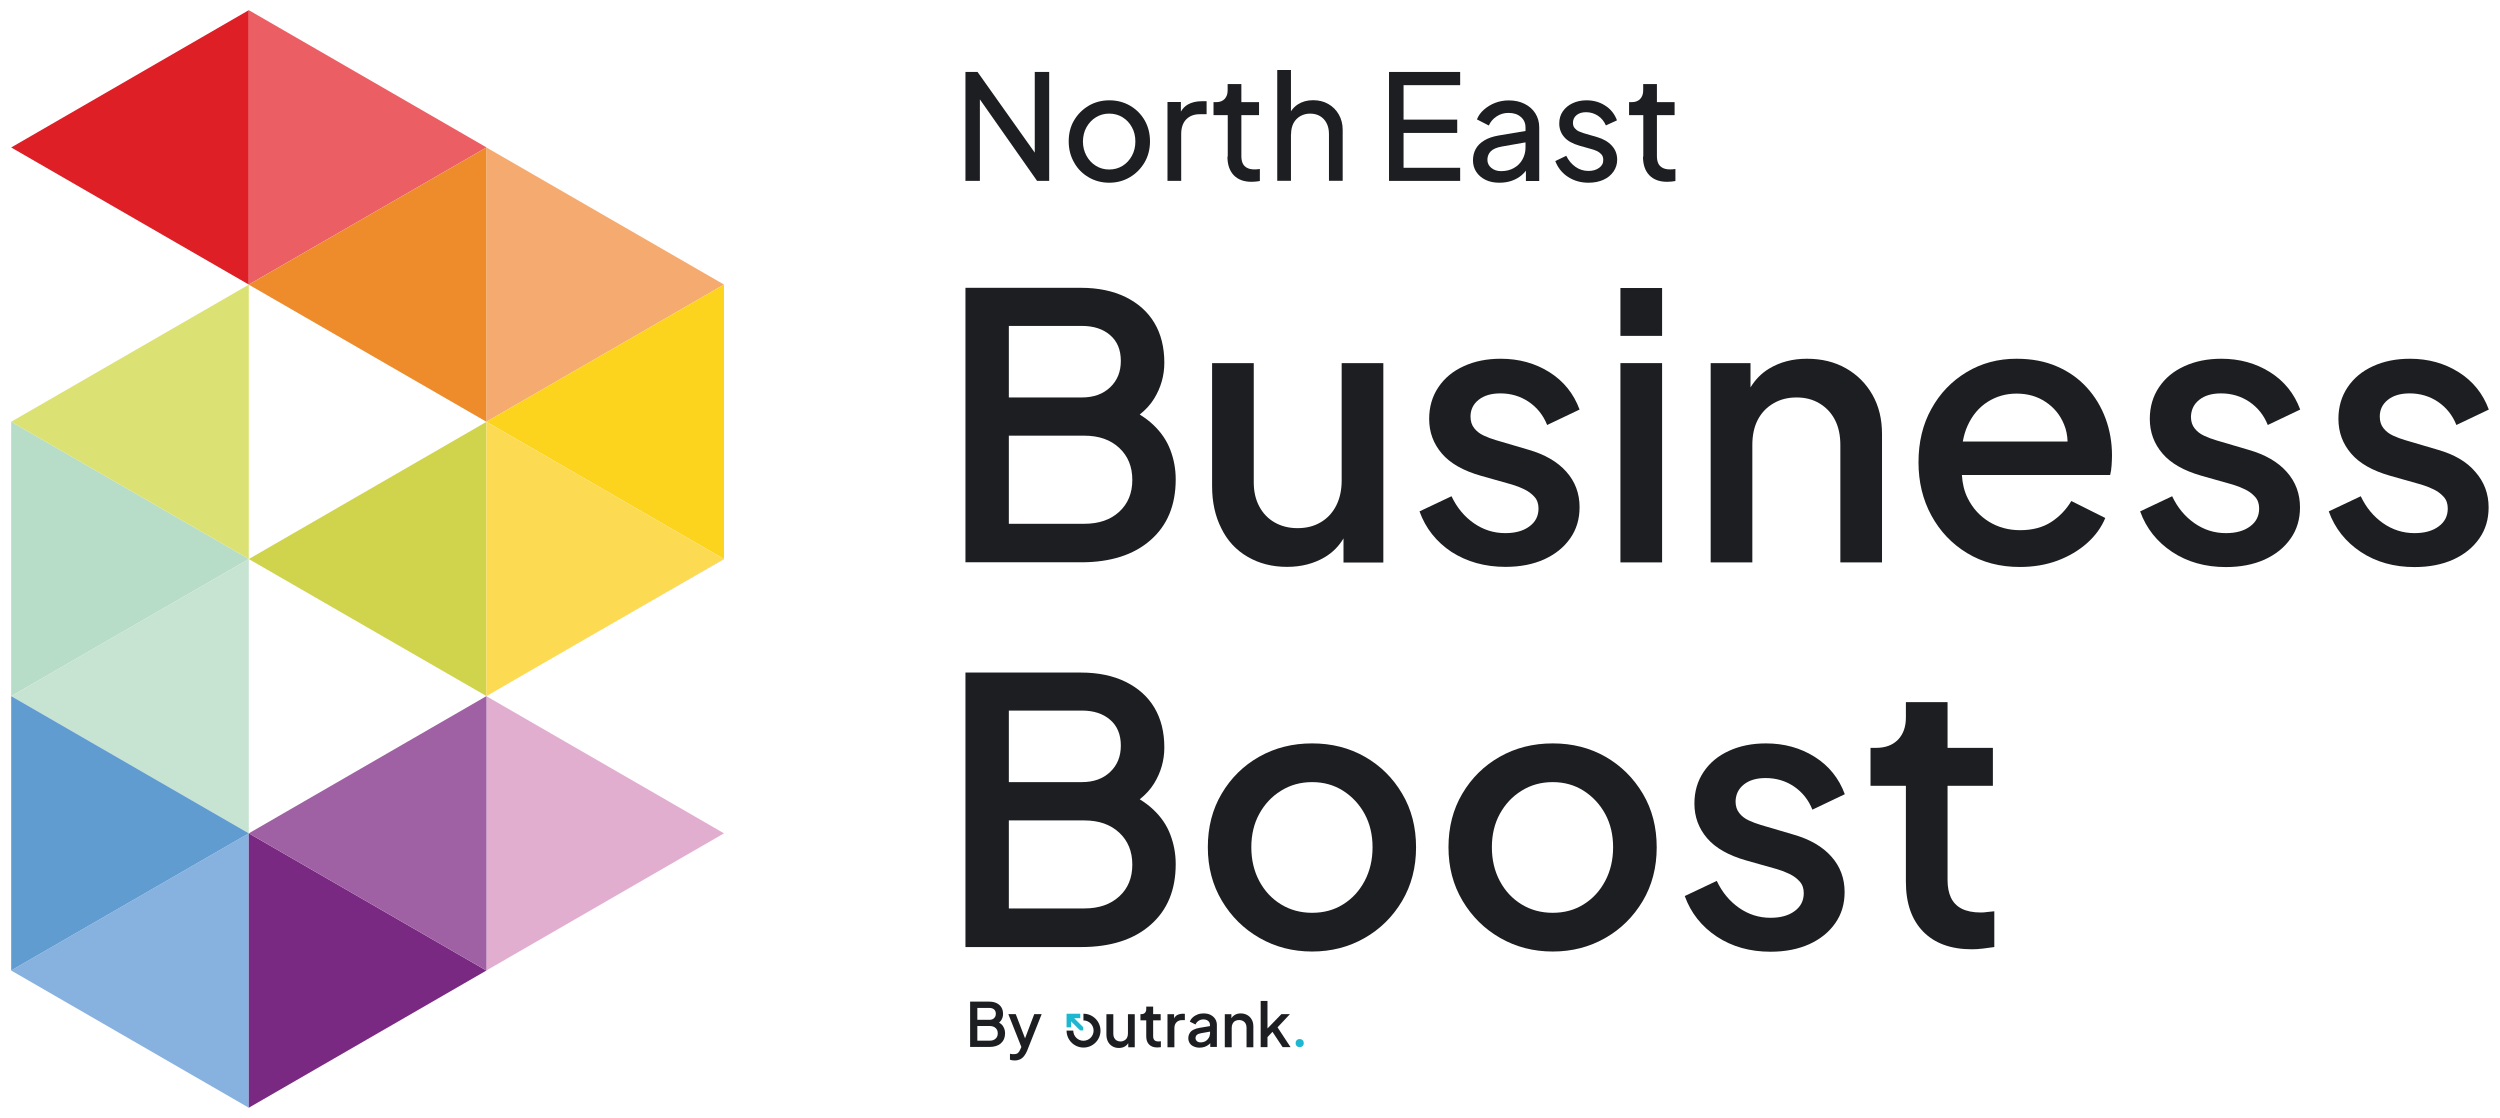 <svg xmlns="http://www.w3.org/2000/svg" xmlns:xlink="http://www.w3.org/1999/xlink" id="Layer_1" x="0px" y="0px" viewBox="0 0 2460 1100" style="enable-background:new 0 0 2460 1100;" xml:space="preserve"><style type="text/css">	.st0{fill:#87B2DF;}	.st1{fill:#7A2982;}	.st2{fill:#E1AED0;}	.st3{fill:#DF1F26;}	.st4{fill:#EB5E64;}	.st5{fill:#F5AA70;}	.st6{fill:#FCD31D;}	.st7{fill:#D0D44C;}	.st8{fill:#B7DCC7;}	.st9{fill:#DBE172;}	.st10{fill:#C7E3D1;}	.st11{fill:#FCDB53;}	.st12{fill:#619CD1;}	.st13{fill:#EE8C2C;}	.st14{fill:#9F61A3;}	.st15{fill:#1C1E21;}	.st16{fill:#1D1E21;}	.st17{fill:#1CB7D0;}</style><g>	<g>		<polygon class="st0" points="244.8,820 244.8,1090 11,955 11,954.9   "></polygon>		<polygon class="st1" points="478.6,955 244.8,1090 244.8,820   "></polygon>		<polygon class="st2" points="712.4,820 478.5,955 478.5,685 600.5,755.4 650.8,784.4   "></polygon>		<polygon class="st3" points="244.8,10 244.8,280 11,145.1   "></polygon>		<polygon class="st4" points="478.6,145 478.6,145.1 244.8,280 244.8,280 244.8,10   "></polygon>		<rect x="244.8" y="280" width="0.1" height="0.1"></rect>		<polygon class="st5" points="712.4,280 478.6,415 478.6,415 478.6,145.1 478.6,145.1   "></polygon>		<polygon class="st6" points="712.4,280.1 712.4,550 712.4,550 478.6,415 712.4,280   "></polygon>		<polygon points="712.4,550 712.4,550.1 568.4,633.1   "></polygon>		<polygon class="st7" points="478.6,415.1 478.6,684.9 390.1,633.9 244.8,550.1   "></polygon>		<polygon class="st8" points="244.8,550 244.8,550.1 11,685 11,415 11,415   "></polygon>		<polygon class="st9" points="244.8,280.1 244.8,550 11,415   "></polygon>		<polygon class="st10" points="244.8,550.1 244.8,820 11,685 11,685   "></polygon>		<polygon class="st11" points="712.4,550 568.4,633.1 478.6,685 478.6,685 478.6,415 478.6,415   "></polygon>		<polygon class="st12" points="244.8,820 11,954.9 11,685   "></polygon>		<polygon class="st13" points="478.6,145.1 478.6,415 244.8,280.1 244.8,280   "></polygon>		<polygon class="st14" points="478.6,685 478.6,955 244.8,820 401.5,729.5 422.8,717.2   "></polygon>	</g>	<g>		<polygon class="st15" points="964.2,97.8 1020.5,178 1032.4,178 1032.4,70.8 1018.2,70.8 1018.2,150.2 961.9,70.8 950,70.8    950,178 964.2,178   "></polygon>		<path class="st15" d="M1071.3,174.5c6,3.5,12.8,5.3,20.2,5.3c7.4,0,14.1-1.8,20.1-5.3s10.8-8.3,14.5-14.4   c3.6-6.1,5.5-13.1,5.5-20.9c0-7.9-1.8-14.8-5.3-20.9c-3.5-6-8.3-10.8-14.3-14.3s-12.9-5.3-20.4-5.3s-14.3,1.8-20.3,5.3   c-6,3.6-10.8,8.3-14.4,14.4c-3.6,6-5.3,13-5.3,20.7c0,7.8,1.8,14.7,5.4,20.9C1060.4,166.2,1065.3,171,1071.3,174.5z M1069.1,125.2   c2.3-4.1,5.4-7.4,9.3-9.8c3.9-2.4,8.2-3.6,13-3.6c4.9,0,9.3,1.2,13.2,3.6c3.9,2.4,7,5.7,9.2,9.8c2.3,4.1,3.4,8.8,3.4,14   s-1.1,9.9-3.4,14.1c-2.3,4.2-5.3,7.5-9.2,9.9c-3.9,2.4-8.3,3.6-13.2,3.6c-4.8,0-9.1-1.2-13-3.6c-3.9-2.4-7-5.7-9.3-9.9   s-3.5-8.9-3.5-14.1C1065.7,134,1066.8,129.3,1069.1,125.2z"></path>		<path class="st15" d="M1168.9,102.8c-2.9,1.7-5.2,4-6.9,7v-9.4h-13.2V178h13.5v-46.2c0-6.2,1.7-11,5-14.4c3.4-3.4,7.8-5,13.2-5   h6.8V99.6h-4.7C1177.2,99.6,1172.6,100.7,1168.9,102.8z"></path>		<path class="st15" d="M1207.8,154.1c0,7.9,2.1,14,6.2,18.3s10,6.5,17.6,6.5c1.1,0,2.4-0.1,3.9-0.2c1.5-0.1,2.9-0.4,4.2-0.6v-11.8   c-0.9,0.1-1.8,0.2-2.8,0.3s-1.8,0.1-2.5,0.1c-3.2,0-5.7-0.6-7.6-1.7c-1.9-1.1-3.3-2.6-4.1-4.5c-0.8-1.9-1.2-4.2-1.2-6.8v-40.4   h17.4v-12.8h-17.4V82.7H1208V89c0,3.5-1,6.2-2.9,8.3c-2,2.1-4.7,3.2-8.1,3.2h-2.9v12.8h14v40.8H1207.8z"></path>		<path class="st15" d="M1270.4,132.1c0-4.2,0.8-7.8,2.4-10.9c1.6-3,3.9-5.3,6.8-7c2.9-1.6,6.1-2.4,9.6-2.4c3.6,0,6.9,0.8,9.6,2.4   s5,3.9,6.5,6.9c1.6,3,2.4,6.6,2.4,10.9v45.9h13.5v-50.2c0-5.6-1.3-10.6-3.8-15s-6-7.9-10.4-10.4s-9.3-3.7-14.9-3.7   c-5.8,0-10.8,1.4-15,4.1c-2.8,1.8-5,4.1-6.8,6.8V68.9h-13.5v109h13.5v-45.8H1270.4z"></path>		<polygon class="st15" points="1436.8,165.1 1381.1,165.1 1381.1,130.8 1433.9,130.8 1433.9,117.7 1381.1,117.7 1381.1,83.8    1436.8,83.8 1436.8,70.8 1366.8,70.8 1366.8,178 1436.8,178   "></polygon>		<path class="st15" d="M1461.8,177c3.9,1.9,8.4,2.8,13.5,2.8c4.4,0,8.5-0.6,12.2-1.9c3.7-1.3,7-3.1,9.8-5.5c1.6-1.4,3-2.9,4.2-4.4   v10.1h13.1v-52.7c0-5.2-1.3-9.8-3.8-13.8s-6.1-7.2-10.6-9.4c-4.5-2.3-9.7-3.4-15.7-3.4c-4.6,0-9,0.8-13.2,2.4   c-4.2,1.6-7.9,3.9-11.1,6.7s-5.5,6-6.9,9.6l11.7,6c1.6-3.6,4.1-6.6,7.6-8.9c3.4-2.3,7.3-3.5,11.7-3.5c5.1,0,9.2,1.3,12.2,4   c3.1,2.6,4.6,6.1,4.6,10.3v3.5l-26.3,4.4c-5.8,1-10.5,2.6-14.3,4.9c-3.8,2.3-6.6,5.1-8.4,8.4c-1.8,3.3-2.7,7-2.7,11.2   c0,4.3,1.1,8.1,3.3,11.4S1457.9,175.1,1461.8,177z M1466.9,148.9c2.3-2.3,5.9-3.8,10.9-4.7l23.3-4.1v5.1c0,4.2-1,8.1-3,11.7   c-2,3.6-4.8,6.4-8.4,8.4c-3.6,2.1-7.8,3.1-12.7,3.1c-3.8,0-7-1.1-9.6-3.2c-2.5-2.1-3.8-4.8-3.8-7.9   C1463.6,154,1464.7,151.1,1466.9,148.9z"></path>		<path class="st15" d="M1573.5,165.2c-2.8,2-6.2,3-10.4,3c-4.7,0-9-1.3-12.8-4s-6.9-6.3-9.1-10.9l-10.8,5.2   c2.5,6.5,6.6,11.7,12.4,15.5s12.5,5.8,20.3,5.8c5.6,0,10.5-1,14.7-2.9s7.5-4.6,9.9-8.1s3.6-7.3,3.6-11.7c0-5.4-1.8-10-5.3-13.8   s-8.4-6.7-14.8-8.5l-12.7-3.7c-1.5-0.5-3.1-1.1-4.8-1.8c-1.6-0.7-3-1.8-4.2-3.2s-1.7-3.1-1.7-5.3c0-3.1,1.2-5.6,3.5-7.5   s5.4-2.9,9.4-2.9c4.3,0,8.2,1.2,11.7,3.5s6,5.5,7.8,9.5l10.9-5c-2.3-6.2-6.2-11.1-11.6-14.5c-5.4-3.5-11.5-5.2-18.4-5.2   c-5.1,0-9.7,1-13.7,2.9c-4.1,1.9-7.3,4.6-9.6,8c-2.4,3.4-3.5,7.4-3.5,12c0,5,1.6,9.4,4.8,13.2c3.2,3.8,8.3,6.6,15.2,8.6l11.7,3.3   c1.6,0.4,3.3,1,5.1,1.8c1.8,0.8,3.3,1.9,4.6,3.3c1.3,1.4,1.9,3.2,1.9,5.5C1577.7,160.6,1576.3,163.2,1573.5,165.2z"></path>		<path class="st15" d="M1616.7,154.1c0,7.9,2.1,14,6.2,18.3s10,6.5,17.6,6.5c1.1,0,2.4-0.1,3.9-0.2c1.5-0.1,2.9-0.4,4.2-0.6v-11.8   c-0.9,0.1-1.8,0.2-2.8,0.3s-1.8,0.1-2.5,0.1c-3.2,0-5.7-0.6-7.6-1.7c-1.9-1.1-3.3-2.6-4.1-4.5c-0.8-1.9-1.2-4.2-1.2-6.8v-40.4   h17.4v-12.8h-17.4V82.7h-13.5V89c0,3.5-1,6.2-2.9,8.3c-2,2.1-4.7,3.2-8.1,3.2h-2.9v12.8h14v40.8H1616.7z"></path>		<path class="st15" d="M1134.8,418c-3.9-3.7-8.3-7-13.3-10.1c5.8-4.6,10.6-9.8,14.2-15.7c6.6-10.8,10-22.5,10-35.3   c0-15.2-3.3-28.3-9.8-39.2c-6.5-10.9-16-19.3-28.3-25.4c-12.3-6-27-9.1-43.9-9.1H950v270.1h113.8c29,0,51.8-7.3,68.3-21.8   c16.6-14.5,24.8-34.4,24.8-59.8c0-10.2-1.8-19.8-5.3-29C1148.2,433.7,1142.6,425.4,1134.8,418z M992.7,320.7h71.8   c11.6,0,20.9,3,27.9,9.1c7,6,10.5,14.5,10.5,25.4c0,10.6-3.5,19.3-10.5,25.9c-7,6.7-16.3,10-27.9,10h-71.8V320.7z M1101.3,503.6   c-8.6,7.9-20,11.8-34.3,11.8h-74.3v-86.7h74.3c14.3,0,25.7,4,34.3,12c8.6,8,12.9,18.5,12.9,31.5   C1114.2,485.3,1109.9,495.7,1101.3,503.6z"></path>		<path class="st15" d="M1227.5,547.8c11.2,6.6,24.2,10,39,10c14,0,26.4-3.2,37.2-9.6c7.7-4.6,13.8-10.8,18.3-18.4v23.7h39.2V357.3   h-41v115.6c0,9.4-1.8,17.6-5.4,24.7c-3.6,7-8.7,12.5-15.2,16.3c-6.5,3.9-14.1,5.8-22.8,5.8c-8.5,0-16-1.9-22.5-5.6   c-6.5-3.7-11.6-9-15.2-15.8s-5.4-14.6-5.4-23.6V357.3h-41v121.1c0,15.7,3,29.5,9.1,41.5C1207.6,531.9,1216.2,541.2,1227.5,547.8z"></path>		<path class="st15" d="M1481.4,557.8c14.5,0,27.2-2.5,38.1-7.4c10.9-5,19.4-11.8,25.6-20.7c6.2-8.8,9.2-19,9.2-30.6   c0-13.5-4.3-25.2-13.1-35c-8.7-9.8-21.2-17-37.3-21.6l-31.9-9.4c-4.1-1.2-8.1-2.7-12-4.5s-7-4.2-9.4-7.3c-2.4-3-3.6-6.8-3.6-11.4   c0-6.8,2.7-12.3,8-16.5s12.4-6.3,21.4-6.3c10.4,0,19.7,2.8,27.9,8.3c8.2,5.6,14.3,13.2,18.1,22.8l31.9-15.2   c-5.8-15.7-15.7-28-29.7-36.8s-30-13.2-47.9-13.2c-13.5,0-25.6,2.4-36.3,7.3c-10.6,4.8-19,11.7-25,20.7c-6,8.9-9.1,19.3-9.1,31.2   c0,13.1,4.2,24.4,12.5,34.1s21.1,16.9,38.2,21.8l30.8,8.7c4.1,1.2,8.2,2.8,12.1,4.7c4,1.9,7.3,4.4,10,7.4s4,6.8,4,11.4   c0,7.5-3,13.4-9.1,17.8c-6,4.4-13.9,6.5-23.6,6.5c-11.4,0-21.7-3.3-31-9.8c-9.3-6.5-16.6-15.3-21.9-26.5l-31.5,14.9   c6,16.7,16.6,30,31.5,39.9C1443.5,552.8,1461.1,557.8,1481.4,557.8z"></path>		<rect x="1594.5" y="357.3" class="st15" width="41" height="196.1"></rect>		<rect x="1594.5" y="283.4" class="st15" width="41" height="47.1"></rect>		<path class="st15" d="M1724.3,437.8c0-9.7,1.8-17.9,5.4-24.8s8.8-12.3,15.4-16.1c6.6-3.9,14.2-5.8,22.7-5.8s16,1.9,22.5,5.8   s11.6,9.2,15.2,16.1s5.4,15.2,5.4,24.8v115.6h41V426.9c0-14.5-3.1-27.3-9.4-38.4s-15-19.8-26.1-26.1c-11.1-6.3-23.9-9.4-38.4-9.4   c-14,0-26.3,3.2-37,9.6c-7.7,4.6-13.8,10.9-18.5,18.6v-23.9h-39.2v196.1h41V437.8z"></path>		<path class="st15" d="M2053.5,381.4c-8-8.8-17.8-15.8-29.4-20.8c-11.6-5.1-24.9-7.6-39.9-7.6c-18.1,0-34.5,4.4-49.1,13.2   c-14.6,8.8-26.2,20.8-34.6,36.1c-8.5,15.2-12.7,32.8-12.7,52.6c0,19.3,4.2,36.8,12.7,52.4c8.5,15.6,20.2,27.9,35.2,37   s32.3,13.6,51.8,13.6c13.5,0,25.9-2.1,37.2-6.3c11.2-4.2,20.9-10,29-17.2c8.1-7.2,14.1-15.5,17.9-24.7l-33.4-16.7   c-5.1,8.5-11.7,15.4-19.9,20.7c-8.2,5.3-18.4,8-30.5,8c-11.4,0-21.6-2.8-30.6-8.3c-9.1-5.6-16.1-13.3-21-23.2   c-3.4-6.8-5.2-14.4-5.7-22.8h145.9c0.7-2.9,1.2-6,1.4-9.4s0.4-6.6,0.4-9.8c0-12.8-2.1-24.9-6.3-36.3   C2067.6,400.3,2061.5,390.2,2053.5,381.4z M1936.1,418.9c4.6-10.2,11.1-17.9,19.6-23.4c8.5-5.4,18-8.2,28.6-8.2   c10.9,0,20.4,2.7,28.6,8.2c8.2,5.4,14.3,12.8,18.1,22.1c2.2,5.2,3.3,10.9,3.5,16.9h-103.1C1932.4,428.9,1933.9,423.7,1936.1,418.9   z"></path>		<path class="st15" d="M2164.1,393.4c5.3-4.2,12.4-6.3,21.4-6.3c10.4,0,19.7,2.8,27.9,8.3c8.2,5.6,14.3,13.2,18.1,22.8l31.9-15.2   c-5.8-15.7-15.7-28-29.7-36.8s-30-13.2-47.9-13.2c-13.5,0-25.6,2.4-36.3,7.3c-10.6,4.8-19,11.7-25,20.7c-6,8.9-9.1,19.3-9.1,31.2   c0,13.1,4.2,24.4,12.5,34.1s21.1,16.9,38.2,21.8l30.8,8.7c4.1,1.2,8.2,2.8,12.1,4.7c4,1.9,7.3,4.4,10,7.4s4,6.8,4,11.4   c0,7.5-3,13.4-9.1,17.8c-6,4.4-13.9,6.5-23.6,6.5c-11.4,0-21.7-3.3-31-9.8c-9.3-6.5-16.6-15.3-21.9-26.5l-31.5,14.9   c6,16.7,16.6,30,31.5,39.9c15,9.9,32.6,14.9,52.9,14.9c14.5,0,27.2-2.5,38.1-7.4c10.9-5,19.4-11.8,25.6-20.7   c6.2-8.8,9.2-19,9.2-30.6c0-13.5-4.3-25.2-13.1-35c-8.7-9.8-21.2-17-37.3-21.6l-31.9-9.4c-4.1-1.2-8.1-2.7-12-4.5s-7-4.2-9.4-7.3   c-2.4-3-3.6-6.8-3.6-11.4C2156.1,403.1,2158.8,397.6,2164.1,393.4z"></path>		<path class="st15" d="M2398.6,442.5l-31.9-9.4c-4.1-1.2-8.1-2.7-12-4.5s-7-4.2-9.4-7.3c-2.4-3-3.6-6.8-3.6-11.4   c0-6.8,2.7-12.3,8-16.5s12.4-6.3,21.4-6.3c10.4,0,19.7,2.8,27.9,8.3c8.2,5.6,14.3,13.2,18.1,22.8L2449,403   c-5.8-15.7-15.7-28-29.7-36.8s-30-13.2-47.9-13.2c-13.5,0-25.6,2.4-36.3,7.3c-10.6,4.8-19,11.7-25,20.7c-6,8.9-9.1,19.3-9.1,31.2   c0,13.1,4.2,24.4,12.5,34.1s21.1,16.9,38.2,21.8l30.8,8.7c4.1,1.2,8.2,2.8,12.1,4.7c4,1.9,7.3,4.4,10,7.4s4,6.8,4,11.4   c0,7.5-3,13.4-9.1,17.8c-6,4.4-13.9,6.5-23.6,6.5c-11.4,0-21.7-3.3-31-9.8c-9.3-6.5-16.6-15.3-21.9-26.5l-31.5,14.9   c6,16.7,16.6,30,31.5,39.9c15,9.9,32.6,14.9,52.9,14.9c14.5,0,27.2-2.5,38.1-7.4c10.9-5,19.4-11.8,25.6-20.7   c6.2-8.8,9.2-19,9.2-30.6c0-13.5-4.4-25.2-13.1-35C2427.3,454.3,2414.8,447.1,2398.6,442.5z"></path>		<path class="st15" d="M1134.8,796.6c-3.9-3.7-8.3-7-13.3-10.1c5.8-4.6,10.6-9.8,14.2-15.7c6.6-10.8,10-22.5,10-35.3   c0-15.2-3.3-28.3-9.8-39.2s-16-19.3-28.3-25.4c-12.3-6-27-9.1-43.9-9.1H950v270.1h113.8c29,0,51.8-7.3,68.3-21.8   c16.6-14.5,24.8-34.4,24.8-59.8c0-10.2-1.8-19.8-5.3-29C1148.2,812.2,1142.6,803.9,1134.8,796.6z M992.7,699.2h71.8   c11.6,0,20.9,3,27.9,9.1c7,6,10.5,14.5,10.5,25.4c0,10.6-3.5,19.3-10.5,25.9c-7,6.7-16.3,10-27.9,10h-71.8V699.2z M1101.3,882.1   c-8.6,7.9-20,11.8-34.3,11.8h-74.3v-86.6h74.3c14.3,0,25.7,4,34.3,12c8.6,8,12.9,18.5,12.9,31.5   C1114.2,863.8,1109.9,874.3,1101.3,882.1z"></path>		<path class="st15" d="M1343.1,744.7c-15.4-8.8-32.7-13.2-52-13.2s-36.7,4.4-52.2,13.2s-27.7,20.9-36.8,36.3   c-9.1,15.4-13.6,32.9-13.6,52.7c0,19.6,4.6,37.1,13.8,52.6c9.2,15.5,21.5,27.7,37,36.6c15.5,8.9,32.7,13.4,51.8,13.4   c18.9,0,36-4.4,51.5-13.2s27.8-21,37-36.4c9.2-15.5,13.8-33.1,13.8-52.9c0-19.8-4.5-37.4-13.6-52.7   C1370.7,765.6,1358.5,753.5,1343.1,744.7z M1342.8,866.9c-5.2,9.8-12.3,17.5-21.2,23c-8.9,5.6-19.1,8.3-30.5,8.3   s-21.6-2.8-30.6-8.3c-9.1-5.6-16.2-13.2-21.4-23c-5.2-9.8-7.8-20.8-7.8-33.2s2.6-23.3,7.8-32.8c5.2-9.5,12.3-17.2,21.4-22.8   c9.1-5.7,19.3-8.5,30.6-8.5c11.4,0,21.5,2.8,30.5,8.5c8.9,5.7,16,13.3,21.2,22.8c5.2,9.6,7.8,20.5,7.8,32.8   S1348,857.1,1342.8,866.9z"></path>		<path class="st15" d="M1579.9,744.7c-15.4-8.8-32.7-13.2-52-13.2s-36.7,4.4-52.2,13.2s-27.7,20.9-36.8,36.3   c-9.1,15.4-13.6,32.9-13.6,52.7c0,19.6,4.6,37.1,13.8,52.6c9.2,15.5,21.5,27.7,37,36.6c15.5,8.9,32.7,13.4,51.8,13.4   c18.9,0,36-4.4,51.5-13.2s27.8-21,37-36.4c9.2-15.5,13.8-33.1,13.8-52.9c0-19.8-4.5-37.4-13.6-52.7   C1607.4,765.6,1595.2,753.5,1579.9,744.7z M1579.5,866.9c-5.2,9.8-12.3,17.5-21.2,23c-8.9,5.6-19.1,8.3-30.5,8.3   s-21.6-2.8-30.6-8.3c-9.1-5.6-16.2-13.2-21.4-23c-5.2-9.8-7.8-20.8-7.8-33.2s2.6-23.3,7.8-32.8c5.2-9.5,12.3-17.2,21.4-22.8   c9.1-5.7,19.3-8.5,30.6-8.5c11.4,0,21.5,2.8,30.5,8.5c8.9,5.7,16,13.3,21.2,22.8c5.2,9.6,7.8,20.5,7.8,32.8   S1584.7,857.1,1579.5,866.9z"></path>		<path class="st15" d="M1716,771.9c5.3-4.2,12.4-6.3,21.4-6.3c10.4,0,19.7,2.8,27.9,8.3c8.2,5.6,14.3,13.2,18.1,22.8l31.9-15.2   c-5.8-15.7-15.7-28-29.7-36.8s-30-13.2-47.9-13.2c-13.5,0-25.6,2.4-36.3,7.3c-10.6,4.8-19,11.7-25,20.7c-6,8.9-9.1,19.3-9.1,31.2   c0,13.1,4.2,24.4,12.5,34.1c8.3,9.7,21.1,16.9,38.2,21.8l30.8,8.7c4.1,1.2,8.2,2.8,12.1,4.7c4,1.9,7.3,4.4,10,7.4s4,6.8,4,11.4   c0,7.5-3,13.4-9.1,17.8c-6,4.4-13.9,6.5-23.6,6.5c-11.4,0-21.7-3.3-31-9.8s-16.6-15.3-21.9-26.5l-31.5,14.9   c6,16.7,16.6,30,31.5,39.9c15,9.9,32.6,14.9,52.9,14.9c14.5,0,27.2-2.5,38.1-7.4c10.9-5,19.4-11.8,25.6-20.7   c6.2-8.8,9.2-19,9.2-30.6c0-13.5-4.3-25.2-13.1-35c-8.7-9.8-21.2-17-37.3-21.6l-31.9-9.4c-4.1-1.2-8.1-2.7-12-4.5s-7-4.2-9.4-7.3   c-2.4-3-3.6-6.8-3.6-11.4C1708,781.6,1710.7,776.1,1716,771.9z"></path>		<path class="st15" d="M1949.1,897.9c-7.7,0-14-1.3-18.9-3.8c-4.8-2.5-8.3-6.2-10.5-10.9s-3.3-10.5-3.3-17.2v-92.8h44.6v-37.3   h-44.6v-45h-41v15.2c0,9.2-2.6,16.4-7.8,21.8c-5.2,5.3-12.4,8-21.6,8h-5.4v37.3h34.8v94.6c0,21,5.7,37.3,17,48.9   c11.4,11.6,27.3,17.4,47.9,17.4c3.1,0,6.8-0.2,10.9-0.7s7.9-1,11.2-1.5v-35.2c-2.2,0.2-4.5,0.5-6.9,0.7   C1953.2,897.8,1951,897.9,1949.1,897.9z"></path>		<g>			<g>				<path class="st16" d="M1066.1,997.5v6.6c5.5,0,10,4.5,10,10s-4.5,10-10,10s-10-4.5-10-10h-6.6c0,9.2,7.5,16.7,16.7,16.7     c9.2,0,16.7-7.5,16.7-16.7C1082.8,1004.9,1075.3,997.5,1066.1,997.5z"></path>				<g>					<circle class="st17" cx="1278.9" cy="1026.4" r="4"></circle>				</g>				<g>					<polygon class="st16" points="1262.1,1030.4 1269.9,1030.4 1257.1,1010.9 1269.3,997.9 1260.9,997.9 1247.2,1012 1247.2,984.9       1240.5,984.9 1240.5,1030.4 1247.2,1030.4 1247.2,1020.5 1252.1,1015.3      "></polygon>					<path class="st16" d="M1231.6,1003.1c-1-1.8-2.5-3.3-4.3-4.3c-1.8-1-4-1.6-6.4-1.6c-2.3,0-4.4,0.5-6.1,1.6      c-1.3,0.8-2.3,1.8-3.1,3.1v-3.9h-6.5v32.5h6.8v-19.1c0-1.6,0.3-3,0.9-4.1c0.6-1.2,1.4-2.1,2.6-2.7c1.1-0.6,2.3-0.9,3.8-0.9      c1.4,0,2.6,0.3,3.8,0.9c1.1,0.6,2,1.5,2.6,2.6c0.6,1.1,0.9,2.5,0.9,4.2v19.1h6.7v-20.9      C1233.2,1007,1232.7,1004.9,1231.6,1003.1z"></path>					<path class="st16" d="M1195.7,1002.6c-1.1-1.7-2.6-3-4.6-4s-4.3-1.4-6.8-1.4c-2,0-4,0.3-5.8,1c-1.8,0.7-3.4,1.6-4.8,2.9      c-1.4,1.2-2.3,2.6-2.9,4.2l5.6,2.8c0.6-1.5,1.6-2.7,3-3.6c1.3-0.9,2.9-1.4,4.7-1.4c2,0,3.5,0.5,4.7,1.5c1.2,1,1.8,2.3,1.8,3.9      v1.2l-10.3,1.7c-2.5,0.4-4.5,1.1-6.2,2s-2.9,2.1-3.6,3.5c-0.8,1.4-1.2,3-1.2,4.7c0,1.9,0.5,3.5,1.4,4.9      c0.9,1.4,2.2,2.5,3.9,3.2c1.7,0.8,3.6,1.2,5.8,1.2c1.8,0,3.5-0.3,5-0.8c1.5-0.5,2.8-1.3,4-2.2c0.6-0.4,1.1-0.9,1.5-1.5v3.8h6.5      v-21.8C1197.4,1006.3,1196.8,1004.3,1195.7,1002.6z M1189.4,1021.3c-0.8,1.3-1.8,2.4-3.2,3.2c-1.4,0.8-3,1.2-4.8,1.2      c-1.5,0-2.7-0.4-3.6-1.2c-0.9-0.8-1.4-1.8-1.4-3c0-1.3,0.4-2.3,1.3-3.1c0.8-0.8,2.2-1.4,4-1.7l9-1.6v1.8      C1190.6,1018.5,1190.2,1020,1189.4,1021.3z"></path>					<path class="st16" d="M1164,997.5c-2.2,0-4.2,0.5-5.8,1.4c-1.2,0.7-2.2,1.8-2.9,3.2v-4.1h-6.5v32.5h6.8v-18.7      c0-2.6,0.7-4.5,2.1-5.9c1.4-1.4,3.2-2.1,5.4-2.1h2.8v-6.2L1164,997.5L1164,997.5z"></path>					<path class="st16" d="M1141.1,1024.7c-0.4,0-0.8,0.1-1.1,0.1c-1.3,0-2.3-0.2-3.1-0.6c-0.8-0.4-1.4-1-1.7-1.8      c-0.4-0.8-0.5-1.7-0.5-2.9V1004h7.4v-6.1h-7.4v-7.4h-6.8v2.5c0,1.5-0.4,2.7-1.3,3.6c-0.8,0.9-2,1.3-3.5,1.3h-0.9v6.1h5.7v15.7      c0,3.5,0.9,6.2,2.8,8.1c1.9,1.9,4.5,2.9,7.9,2.9c0.5,0,1.1,0,1.8-0.1s1.3-0.2,1.9-0.2v-5.8      C1141.9,1024.6,1141.5,1024.6,1141.1,1024.7z"></path>					<path class="st16" d="M1109.9,997.9v19.1c0,1.6-0.3,2.9-0.9,4.1c-0.6,1.2-1.5,2.1-2.6,2.7c-1.1,0.6-2.3,1-3.8,1      c-1.4,0-2.6-0.3-3.7-0.9c-1.1-0.6-1.9-1.5-2.5-2.6s-0.9-2.4-0.9-3.9v-19.4h-6.8v20c0,2.6,0.5,4.9,1.5,6.9s2.5,3.5,4.3,4.6      c1.8,1.1,4,1.7,6.4,1.7c2.4,0,4.4-0.5,6.2-1.6c1.3-0.8,2.3-1.8,3.1-3.1v4h6.4v-32.5H1109.9L1109.9,997.9z"></path>				</g>				<g>					<polygon class="st17" points="1063,997.5 1053.9,997.5 1049.5,997.5 1049.5,1010.9 1053.9,1010.9 1053.9,1005 1062.8,1013.9       1065.9,1013.9 1065.9,1010.8 1057,1001.9 1063,1001.9      "></polygon>				</g>			</g>		</g>		<g>			<path class="st15" d="M954.6,1030.3v-44.7h18.8c2.8,0,5.2,0.5,7.3,1.5c2,1,3.6,2.4,4.7,4.2s1.6,4,1.6,6.5c0,2.1-0.6,4.1-1.6,5.8    c-1.1,1.8-2.8,3.2-5.1,4.3v-3.1c2,0.8,3.7,1.8,5,3c1.3,1.2,2.2,2.6,2.8,4.1c0.6,1.5,0.9,3.1,0.9,4.8c0,4.2-1.4,7.5-4.1,9.9    c-2.7,2.4-6.5,3.6-11.3,3.6H954.6z M961.7,1003.5h11.9c1.9,0,3.5-0.5,4.6-1.7c1.2-1.1,1.7-2.5,1.7-4.3c0-1.8-0.6-3.2-1.7-4.2    c-1.2-1-2.7-1.5-4.6-1.5h-11.9V1003.5z M961.7,1024H974c2.4,0,4.2-0.6,5.7-2c1.4-1.3,2.1-3,2.1-5.2c0-2.2-0.7-3.9-2.1-5.2    c-1.4-1.3-3.3-2-5.7-2h-12.3V1024z"></path>			<path class="st15" d="M998.3,1043.5c-0.8,0-1.6-0.1-2.4-0.2c-0.8-0.1-1.5-0.4-2.1-0.6v-5.8c0.5,0.1,1.1,0.2,1.7,0.3    c0.7,0.1,1.3,0.1,2,0.1c1.9,0,3.3-0.4,4.2-1.2c0.9-0.8,1.7-2.1,2.4-3.8l2.2-4.9l-0.1,5.8l-14-35.3h7.3l10.4,27.1h-2.5l10.3-27.1    h7.3l-14.3,36c-0.8,1.9-1.7,3.6-2.9,5.1c-1.1,1.5-2.5,2.6-4,3.4C1002.2,1043.1,1000.4,1043.5,998.3,1043.5z"></path>		</g>	</g></g></svg>